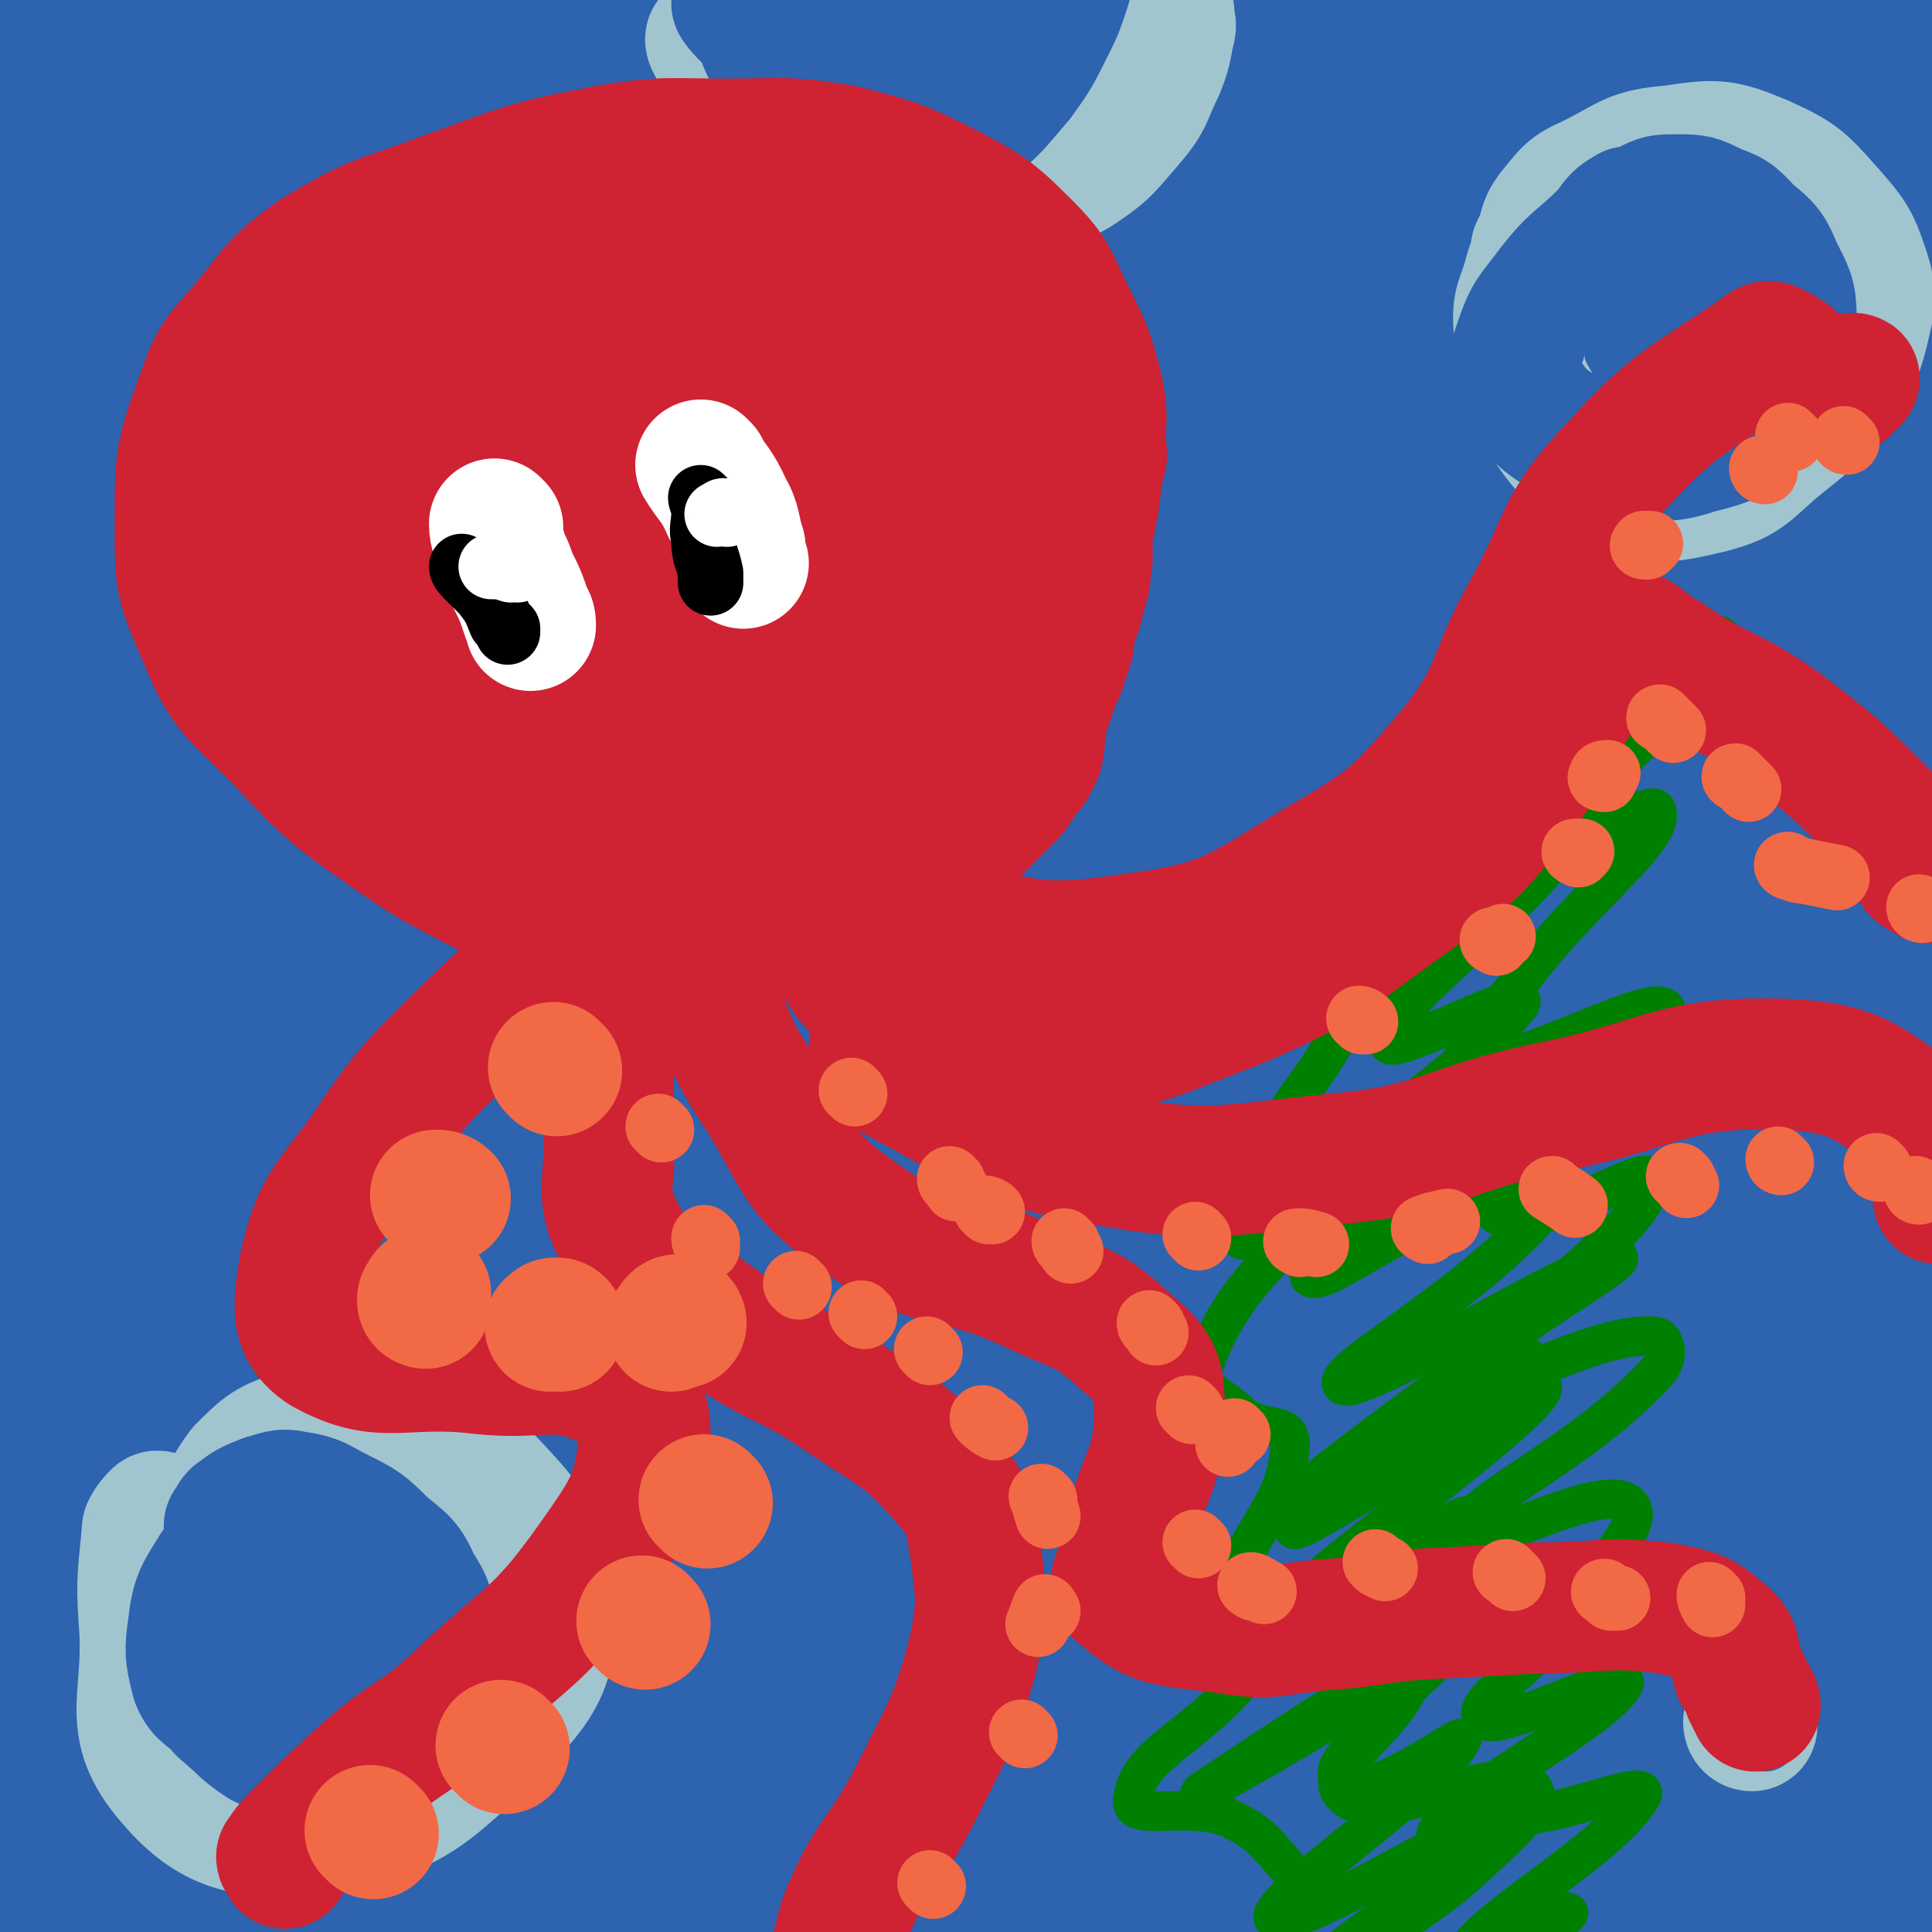 <svg viewBox='0 0 590 590' version='1.1' xmlns='http://www.w3.org/2000/svg' xmlns:xlink='http://www.w3.org/1999/xlink'><rect x="0" y="0" width="590" height="590" fill="#333333" stroke="none"/><g fill='none' stroke='#2D63AF' stroke-width='40' stroke-linecap='round' stroke-linejoin='round'><path d='M39,66c0,0 -1,-1 -1,-1 0,18 1,19 0,37 -4,53 -6,53 -9,105 -3,64 -3,64 -3,128 0,26 2,26 2,53 2,55 3,55 4,111 0,23 -1,23 -1,45 0,5 0,5 1,9 0,2 0,2 1,3 1,0 1,0 2,0 5,1 5,1 11,0 36,-4 36,-4 72,-9 52,-8 52,-13 104,-18 55,-5 56,-1 111,-1 49,-1 49,-1 98,-1 29,1 29,1 57,2 17,1 17,2 33,4 12,1 12,1 24,1 10,1 10,1 21,1 2,0 5,1 5,0 -1,0 -4,-1 -7,0 -57,3 -57,3 -114,8 -57,6 -57,12 -114,14 -67,1 -67,-7 -134,-8 -54,0 -54,3 -108,4 -24,0 -25,-3 -49,-2 -5,1 -5,2 -9,6 -5,5 -4,6 -9,12 -6,8 -6,8 -14,15 -5,5 -8,9 -11,7 -4,-2 -3,-7 -2,-14 3,-34 5,-34 10,-67 5,-34 5,-34 10,-68 7,-45 8,-45 14,-91 6,-41 8,-41 10,-83 1,-32 -1,-32 -4,-65 -5,-41 -6,-41 -11,-82 -4,-29 -2,-29 -6,-58 -2,-13 -3,-16 -6,-26 0,-1 0,2 0,4 2,48 5,48 4,96 -2,73 -7,73 -9,146 -2,71 2,71 1,143 0,39 -1,39 -2,78 -1,19 -1,27 -3,38 -1,3 -2,-4 -2,-9 -1,-79 -2,-79 0,-157 2,-70 7,-70 9,-140 2,-50 0,-50 -1,-100 -1,-40 -3,-40 -4,-81 -1,-27 0,-28 1,-54 0,-1 0,0 1,1 6,6 4,10 12,13 17,7 18,7 37,8 26,1 27,0 52,-3 37,-4 37,-7 74,-12 45,-7 45,-11 90,-12 38,-1 39,2 76,8 20,3 20,6 40,10 26,5 26,4 53,7 15,3 15,3 31,4 11,1 11,1 22,0 4,0 5,-1 9,-2 0,-1 0,-2 -1,-2 -3,-3 -3,-5 -7,-5 -26,-5 -27,-5 -54,-5 -47,0 -48,3 -95,5 -41,2 -41,3 -82,3 -49,0 -50,0 -99,-1 -26,-1 -29,0 -52,-3 -2,0 1,-3 3,-3 41,-2 42,1 83,0 64,-2 64,-4 129,-5 58,-1 58,-1 116,0 40,1 40,0 80,3 25,1 25,3 51,5 4,1 4,1 9,1 1,0 1,0 1,0 1,0 2,0 2,1 0,1 0,1 0,2 0,1 0,1 0,2 0,2 -1,2 -1,4 -1,9 0,9 -1,17 -5,23 -6,23 -10,46 -7,32 -11,31 -14,64 -3,33 -1,33 0,67 2,35 3,35 6,71 2,31 2,31 3,62 1,30 0,30 1,60 2,30 4,30 6,61 2,19 2,19 2,39 1,17 1,17 1,33 0,7 0,7 0,14 0,3 0,3 0,6 1,5 1,4 2,9 0,2 0,2 0,4 0,2 0,2 0,4 0,0 0,0 0,1 -1,0 -1,1 -2,0 -2,0 -1,-2 -3,-2 -15,-4 -15,-5 -30,-6 -25,-1 -25,1 -51,3 -31,2 -31,4 -63,5 -33,2 -33,0 -66,-1 -36,0 -36,0 -71,-1 -38,0 -38,1 -76,0 -25,0 -25,0 -51,-1 -32,-1 -32,-1 -64,-2 -29,-2 -29,-5 -57,-5 -9,1 -16,4 -18,6 -1,2 6,3 13,3 36,1 37,2 73,-1 46,-4 46,-9 92,-13 54,-4 54,-3 108,-2 60,2 60,8 120,9 54,1 54,-1 108,-4 13,-1 13,0 25,-3 1,0 1,-2 0,-2 -24,-6 -25,-9 -51,-10 -48,-4 -48,0 -96,0 -31,0 -34,3 -62,-1 -3,-1 -4,-8 0,-8 32,-7 50,-3 73,-8 5,-1 -8,-4 -16,-3 -76,4 -77,13 -153,14 -60,0 -60,-5 -119,-12 -19,-3 -19,-5 -38,-7 -21,-2 -22,2 -42,-2 -11,-2 -19,1 -21,-9 -6,-34 3,-39 6,-78 6,-78 11,-78 11,-156 1,-78 -6,-78 -10,-156 -3,-65 -3,-65 -5,-129 0,-10 0,-27 1,-21 5,24 9,40 13,81 7,89 3,90 9,179 6,87 8,86 14,173 3,47 8,73 6,95 -1,8 -12,-16 -13,-35 -6,-149 -8,-150 -2,-300 3,-78 11,-103 21,-154 1,-11 2,15 1,31 -6,99 -18,99 -15,198 3,92 15,92 26,183 5,38 9,66 7,77 -1,6 -10,-21 -12,-44 -7,-110 -5,-111 -4,-222 0,-87 4,-87 6,-175 0,-36 -2,-76 -1,-72 0,7 -1,48 2,95 8,99 10,99 20,198 14,134 12,134 28,268 1,12 8,32 7,23 -12,-72 -24,-92 -32,-184 -10,-119 6,-121 -6,-239 -7,-69 -7,-72 -31,-135 -8,-22 -16,-17 -32,-35 -1,-1 -2,-3 -1,-3 9,4 11,7 23,10 25,7 25,7 51,10 50,5 50,3 101,6 63,3 63,2 126,6 58,3 58,6 116,8 39,1 39,-3 78,-3 13,0 15,1 26,2 1,0 -2,-1 -2,0 -6,9 -7,9 -10,20 -16,52 -21,52 -28,106 -7,59 -1,60 -1,121 0,46 -3,46 1,92 3,35 9,35 13,70 4,40 3,40 4,80 0,7 -1,20 -1,14 1,-36 -3,-49 3,-97 6,-52 15,-50 21,-102 8,-64 6,-64 8,-129 2,-44 0,-44 0,-89 0,-25 0,-25 0,-51 0,-9 0,-15 0,-18 0,-1 0,4 0,9 0,25 0,25 0,51 0,34 0,34 0,68 0,28 0,28 0,57 0,36 0,36 0,72 0,33 0,33 0,66 0,30 1,30 0,61 0,22 -2,22 -2,45 0,16 1,16 1,32 0,9 0,10 -1,19 0,1 -2,2 -2,1 -7,-20 -8,-21 -11,-42 -9,-47 -9,-47 -15,-94 -5,-46 -3,-47 -8,-93 -5,-57 -7,-57 -11,-114 -4,-58 2,-60 -6,-116 -1,-11 -7,-12 -12,-19 -1,-1 -1,2 -1,3 0,63 -2,63 0,125 2,83 5,83 8,165 1,48 3,48 2,96 -2,54 -2,57 -8,108 0,2 -4,2 -4,0 -5,-59 -8,-61 -6,-123 2,-70 10,-70 14,-140 3,-49 20,-87 0,-98 -21,-11 -45,23 -82,55 -134,119 -142,121 -261,247 -8,9 -5,27 6,24 117,-29 124,-45 248,-87 47,-15 122,-37 94,-28 -114,37 -206,62 -379,121 -8,3 9,4 17,3 145,-6 243,-8 289,-16 24,-4 -74,-7 -148,-7 -98,0 -224,13 -196,7 50,-10 252,-34 354,-39 28,-1 -47,20 -95,28 -105,17 -234,20 -213,23 32,6 160,-5 319,-6 48,0 121,5 95,3 -86,-9 -160,-18 -320,-26 -64,-3 -151,7 -128,2 49,-10 135,-21 271,-32 54,-5 135,0 109,1 -70,3 -151,0 -301,9 -29,1 -78,13 -57,12 122,-11 171,-17 341,-38 6,-1 17,-6 11,-5 -187,11 -245,17 -396,29 -20,2 27,-2 54,-2 194,-4 257,-20 388,-7 27,2 -32,30 -72,37 -161,27 -309,37 -328,31 -16,-5 129,-26 258,-52 30,-6 82,-13 61,-12 -105,5 -240,21 -313,25 -26,1 58,-12 115,-16 146,-10 185,-8 293,-12 16,-1 -22,1 -44,2 -160,10 -204,17 -320,19 -19,0 24,-12 50,-15 158,-18 282,-16 317,-28 22,-7 -102,-12 -204,-9 -128,3 -242,21 -255,20 -11,0 103,-14 207,-22 131,-11 159,-8 263,-15 12,-1 -15,-1 -31,-1 -163,1 -164,5 -326,3 -13,-1 -37,-7 -26,-9 147,-24 242,-27 342,-43 26,-5 -46,-2 -91,1 -172,12 -315,28 -344,31 -21,1 122,-15 244,-24 102,-8 241,-14 205,-12 -74,5 -383,24 -425,25 -28,0 144,-18 287,-22 53,-2 138,5 105,10 -144,21 -385,40 -460,43 -38,1 117,-24 235,-35 133,-12 304,-20 267,-10 -65,19 -442,59 -473,67 -23,7 250,-22 366,-36 26,-3 -41,1 -82,4 -91,4 -207,11 -183,10 42,-3 273,-8 315,-20 24,-7 -92,-12 -183,-18 -77,-6 -188,1 -155,-5 86,-14 312,-27 392,-36 34,-3 -82,8 -165,12 -132,7 -238,18 -265,12 -18,-5 87,-23 176,-32 93,-10 180,-3 187,-6 6,-3 -80,-6 -160,-4 -137,3 -211,12 -275,15 -23,1 50,-5 100,-8 142,-9 142,-11 283,-18 16,-1 46,3 33,3 -153,2 -263,1 -365,0 -29,0 51,0 102,-2 155,-6 234,-6 309,-13 26,-3 -54,-6 -107,-6 -155,0 -298,10 -309,5 -10,-4 133,-18 266,-23 64,-2 157,8 128,9 -78,3 -280,5 -341,-2 -29,-3 81,-13 161,-17 98,-6 210,-1 197,-2 -17,-3 -130,-5 -256,-7 -2,0 0,2 1,2 156,-2 244,-6 313,-7 26,0 -61,3 -121,4 -155,3 -302,10 -310,5 -8,-5 139,-24 277,-26 61,-1 152,22 121,21 -96,-4 -256,-18 -374,-31 -27,-3 42,-2 84,-2 139,0 256,1 277,0 15,0 -103,-2 -205,-1 -109,1 -207,11 -218,7 -8,-3 89,-13 179,-19 125,-10 185,-8 251,-14 20,-2 -39,-5 -78,-4 -146,2 -224,9 -292,8 -24,0 54,-4 107,-10 106,-13 152,-18 212,-26 16,-3 -30,2 -60,4 -169,10 -339,21 -339,20 1,-2 170,-21 340,-26 61,-2 141,11 122,10 -35,-1 -115,-11 -230,-13 -87,-1 -202,11 -174,6 54,-9 169,-21 338,-35 37,-3 100,2 75,2 -129,-1 -191,0 -382,-3 -11,0 -30,-2 -21,-3 135,-22 173,-26 308,-44 9,-2 -9,5 -20,5 -136,6 -137,4 -274,6 -9,1 -26,-1 -18,-1 106,-8 123,-14 247,-16 49,-1 116,10 98,9 -36,0 -102,-6 -205,-11 -80,-5 -153,-5 -159,-8 -6,-3 68,-6 136,-5 106,1 221,8 213,7 -10,-1 -124,-10 -249,-11 -58,0 -139,9 -116,9 50,-2 131,-15 262,-13 85,1 160,13 169,18 7,3 -69,-3 -137,-2 -100,1 -173,1 -199,5 -15,2 58,5 117,7 91,3 91,0 183,3 5,0 16,2 11,2 -90,8 -172,9 -200,14 -16,3 56,4 112,3 53,-2 84,-9 105,-8 9,0 -22,5 -44,9 -60,11 -121,21 -120,21 1,0 62,-12 124,-22 23,-3 52,-5 45,-5 -14,1 -44,2 -87,7 -31,3 -73,9 -63,11 19,3 61,-1 121,-1 '/></g>
<g fill='none' stroke='#A0C5CF' stroke-width='40' stroke-linecap='round' stroke-linejoin='round'><path d='M535,527c-1,0 -1,-1 -1,-1 '/><path d='M472,77c0,0 -1,-1 -1,-1 -2,3 -3,4 -4,8 -2,8 -4,8 -3,17 0,11 -1,13 5,23 9,13 10,16 25,23 12,6 15,5 28,2 12,-3 12,-6 22,-14 10,-8 10,-8 18,-19 4,-6 5,-7 7,-15 2,-9 3,-10 0,-19 -3,-9 -4,-10 -11,-18 -8,-9 -9,-10 -20,-15 -12,-5 -14,-5 -27,-3 -13,1 -13,3 -25,9 -7,3 -7,4 -12,10 -3,4 -2,5 -4,10 -1,1 -1,1 -1,3 '/><path d='M49,464c0,0 0,-1 -1,-1 -1,1 -2,2 -3,4 -1,13 -2,14 -1,28 2,23 -6,31 7,47 13,16 24,19 46,16 28,-4 33,-10 54,-30 14,-14 18,-20 17,-39 -2,-20 -7,-24 -22,-40 -10,-10 -13,-9 -27,-12 -13,-2 -15,-2 -27,1 -10,3 -11,4 -18,11 -6,8 -5,10 -9,19 -1,3 -1,3 -1,5 '/><path d='M218,13c0,0 -1,-1 -1,-1 0,1 1,2 2,4 1,4 1,4 3,7 8,13 6,15 16,26 11,10 11,11 25,15 14,5 16,5 31,2 18,-4 19,-5 35,-14 9,-6 9,-7 16,-15 6,-7 5,-8 9,-16 2,-5 2,-6 3,-11 1,-3 0,-3 0,-5 0,0 0,0 0,-1 '/></g>
<g fill='none' stroke='#2D63AF' stroke-width='40' stroke-linecap='round' stroke-linejoin='round'><path d='M80,470c0,0 0,-1 -1,-1 0,0 -1,-1 -1,-1 -6,5 -8,5 -12,11 -5,8 -6,9 -7,18 -1,7 -1,8 1,16 2,5 4,4 8,9 6,5 6,6 12,10 4,2 4,2 9,2 7,1 7,1 14,0 6,0 8,1 12,-3 8,-8 8,-9 13,-19 3,-7 3,-7 3,-14 0,-7 0,-8 -4,-14 -3,-7 -4,-7 -10,-12 -6,-6 -6,-6 -14,-10 -6,-3 -6,-4 -13,-5 -4,-1 -5,0 -9,1 -5,2 -5,2 -9,5 -1,1 -1,2 -2,3 '/></g>
<g fill='none' stroke='#2D63AF' stroke-width='20' stroke-linecap='round' stroke-linejoin='round'><path d='M539,531c-1,0 -1,-1 -1,-1 '/></g>
<g fill='none' stroke='#2D63AF' stroke-width='40' stroke-linecap='round' stroke-linejoin='round'><path d='M507,68c-1,0 -1,0 -1,-1 -1,0 -1,0 -2,0 -2,-1 -2,-1 -4,-2 -2,0 -2,-1 -3,0 -4,2 -4,4 -7,7 -8,8 -9,7 -16,16 -6,8 -7,8 -10,17 -2,6 -3,8 0,13 6,10 8,11 19,17 6,4 7,2 15,3 10,1 11,2 20,-1 12,-3 13,-4 22,-12 5,-5 4,-7 6,-14 1,-7 2,-7 1,-14 0,-7 -1,-8 -4,-14 -3,-7 -3,-7 -9,-12 -4,-4 -4,-5 -10,-7 -6,-3 -6,-3 -12,-3 -5,0 -5,0 -9,2 -3,2 -3,2 -5,4 -1,1 -1,1 -2,2 '/><path d='M226,2c0,0 -1,-1 -1,-1 2,3 3,3 6,7 3,5 2,6 6,11 8,12 7,12 17,22 6,7 6,9 14,11 5,2 7,1 13,-2 8,-3 8,-4 14,-10 9,-7 9,-8 16,-16 5,-7 5,-7 9,-15 3,-6 3,-6 5,-12 1,-3 1,-3 1,-7 1,0 0,0 0,-1 '/></g>
<g fill='none' stroke='#008000' stroke-width='12' stroke-linecap='round' stroke-linejoin='round'><path d='M399,582c0,0 -1,-1 -1,-1 -3,-6 -1,-7 -5,-11 -8,-9 -8,-10 -18,-15 -14,-5 -31,2 -29,-6 2,-14 19,-18 35,-38 3,-3 3,-4 2,-9 -2,-6 -9,-5 -8,-12 5,-24 18,-28 19,-49 0,-8 -10,-3 -16,-10 -7,-6 -13,-7 -10,-15 11,-30 30,-34 39,-60 2,-6 -17,1 -17,-4 0,-13 8,-17 17,-33 11,-19 28,-29 24,-36 -4,-6 -36,17 -41,11 -4,-6 11,-18 24,-35 2,-3 2,-4 6,-6 1,-1 2,2 4,1 18,-10 18,-12 36,-23 1,0 1,0 2,-1 2,-1 1,-2 3,-3 30,-17 59,-38 61,-32 3,8 -26,30 -51,59 -6,7 -16,15 -11,14 11,-3 42,-27 42,-20 2,8 -20,24 -39,48 -10,14 -25,26 -18,28 13,4 59,-24 60,-15 2,11 -33,28 -53,56 -3,4 2,8 6,7 20,-1 43,-19 42,-11 -1,15 -47,42 -47,56 0,10 28,-10 48,-9 4,0 5,7 1,11 -25,27 -58,39 -61,51 -2,8 43,-18 52,-11 7,5 -8,19 -20,36 -10,16 -29,25 -24,30 4,5 45,-17 43,-11 -5,11 -50,33 -57,45 -4,7 17,-3 35,-6 14,-3 31,-10 27,-4 -10,16 -47,36 -54,48 -4,5 30,-14 32,-13 1,1 -13,8 -25,16 -5,3 -11,7 -11,6 1,-1 7,-4 13,-9 '/><path d='M447,503c0,0 -1,-1 -1,-1 -16,9 -16,10 -33,19 -23,14 -51,30 -46,26 8,-5 60,-41 73,-44 8,-1 -20,18 -31,36 -2,4 1,8 5,7 15,-2 36,-20 32,-14 -8,14 -61,49 -57,54 4,6 70,-36 74,-33 4,3 -51,39 -57,45 -3,4 22,-9 40,-24 13,-12 28,-24 21,-29 -11,-7 -48,14 -57,3 -8,-8 20,-22 22,-39 1,-8 -11,-4 -17,-11 -2,-3 -3,-5 0,-8 13,-15 38,-28 32,-27 -8,3 -63,41 -59,33 8,-12 81,-63 83,-72 2,-6 -74,46 -76,43 -1,-3 71,-51 71,-53 0,-3 -65,43 -70,44 -4,1 27,-22 54,-42 21,-17 51,-33 43,-32 -12,2 -78,43 -83,39 -5,-4 38,-26 62,-54 4,-4 -2,-10 -7,-9 -31,9 -61,34 -65,30 -3,-3 41,-30 50,-44 3,-5 -15,1 -27,7 -22,10 -49,32 -43,24 14,-15 68,-49 84,-70 6,-9 -42,18 -40,11 4,-15 26,-27 51,-56 2,-3 6,-8 3,-7 -10,2 -26,15 -30,13 -3,-2 19,-19 17,-21 -2,-3 -12,6 -25,12 '/></g>
<g fill='none' stroke='#CF2233' stroke-width='12' stroke-linecap='round' stroke-linejoin='round'><path d='M179,265c0,0 0,-1 -1,-1 -6,-1 -6,0 -12,-1 -7,-2 -7,-3 -15,-4 -14,-4 -15,-2 -28,-7 -13,-4 -15,-3 -26,-12 -10,-8 -9,-10 -16,-22 -8,-16 -8,-16 -14,-33 -4,-10 -4,-10 -6,-21 -1,-5 0,-5 0,-10 1,-5 2,-5 3,-11 1,-6 1,-6 2,-13 1,-2 1,-2 1,-5 0,0 0,0 0,-1 '/></g>
<g fill='none' stroke='#CF2233' stroke-width='40' stroke-linecap='round' stroke-linejoin='round'><path d='M198,292c0,0 0,-1 -1,-1 -1,0 -1,1 -2,1 -1,-1 -1,-1 -2,-2 -7,-2 -7,-2 -15,-5 -11,-4 -11,-4 -22,-9 -18,-10 -19,-9 -35,-20 -20,-14 -20,-14 -36,-31 -14,-14 -16,-14 -23,-31 -7,-16 -7,-17 -7,-34 0,-20 0,-21 7,-40 4,-12 6,-12 15,-23 8,-10 8,-11 19,-19 18,-11 19,-10 38,-17 25,-9 25,-10 51,-15 18,-3 19,-2 37,-2 18,0 18,-1 36,2 15,4 16,4 30,11 13,7 14,7 25,18 9,9 8,10 14,22 5,10 5,10 8,21 2,9 1,9 1,18 1,4 0,4 -1,9 -1,9 -1,9 -3,18 0,4 0,4 0,8 -1,5 0,5 -2,10 -1,5 -1,5 -3,10 -1,5 0,5 -2,9 -1,4 -1,4 -3,8 -1,3 -1,3 -2,6 -1,3 -1,3 -2,6 0,2 0,2 -1,4 0,2 1,2 0,4 0,2 0,2 -1,3 -1,3 -1,3 -3,5 -2,3 -2,3 -4,6 -2,2 -2,2 -4,4 -3,3 -3,3 -6,6 -3,3 -3,3 -7,6 -8,6 -8,6 -17,11 -8,4 -9,4 -17,6 -10,3 -10,3 -20,5 -12,2 -12,2 -24,4 -8,1 -8,0 -16,2 -1,0 -1,1 -1,2 '/><path d='M226,277c0,0 0,0 -1,-1 -1,-1 -1,-3 -3,-3 -7,-1 -8,-2 -14,0 -17,5 -17,6 -32,15 -17,11 -17,12 -32,26 -18,18 -19,18 -33,39 -11,15 -14,16 -18,34 -2,12 -3,19 6,25 18,10 24,3 48,6 19,2 22,-3 38,4 9,3 12,7 12,16 -2,19 -4,22 -16,39 -17,24 -20,22 -42,43 -12,11 -13,9 -26,20 -11,10 -11,10 -21,20 -3,3 -4,4 -6,7 0,1 1,1 1,2 '/><path d='M211,287c0,0 0,-1 -1,-1 -1,0 -2,-1 -2,-1 1,3 3,4 5,9 10,20 7,22 20,41 12,20 11,24 30,37 22,16 26,9 52,21 14,7 16,5 28,16 8,7 11,9 11,19 1,22 -6,22 -10,45 -1,7 -6,11 -1,14 10,9 15,8 30,10 17,3 17,0 34,-1 13,-1 13,-2 26,-3 19,-1 19,-1 37,-2 19,0 20,-2 38,0 10,2 11,2 18,8 5,4 3,6 5,12 2,3 2,3 3,6 1,1 1,1 1,2 1,1 1,1 1,2 '/><path d='M263,264c0,0 -1,-1 -1,-1 2,4 1,7 6,10 8,7 9,8 19,10 28,5 29,8 57,4 29,-4 31,-6 57,-22 24,-14 25,-15 43,-36 15,-19 11,-22 23,-43 12,-22 9,-25 26,-43 19,-21 22,-20 45,-36 2,-2 3,-1 5,0 6,3 5,5 11,9 3,2 3,1 6,2 2,1 2,1 3,1 1,-1 0,-2 1,-3 1,0 3,-1 2,0 -1,0 -2,1 -5,3 '/><path d='M249,286c0,0 -1,-1 -1,-1 2,2 3,3 6,6 6,7 4,9 13,13 22,11 23,16 48,16 30,1 32,-2 61,-13 31,-13 31,-16 58,-35 16,-12 16,-12 28,-27 10,-13 8,-14 17,-28 7,-11 8,-11 15,-22 1,-1 1,-3 2,-2 6,2 6,4 13,8 16,11 18,9 34,20 17,13 17,13 32,28 7,7 5,8 10,16 1,2 2,1 4,3 '/><path d='M186,313c0,0 -1,-1 -1,-1 0,3 1,5 1,9 0,11 -1,12 0,23 1,17 -4,20 4,34 8,16 13,14 28,25 19,14 21,11 40,24 16,11 18,10 31,25 8,9 7,11 9,22 2,16 2,17 -1,32 -6,21 -7,21 -17,41 -10,20 -14,19 -22,39 -3,10 -4,14 2,21 6,9 11,6 22,12 '/><path d='M268,320c0,0 -1,-1 -1,-1 3,4 2,7 7,10 27,14 27,18 56,24 38,7 39,5 77,1 34,-3 33,-9 67,-16 35,-7 36,-14 71,-13 21,1 25,5 41,17 7,5 4,9 6,18 1,3 0,3 0,5 0,0 0,0 0,1 '/><path d='M231,271c0,0 0,-1 -1,-1 -2,-1 -2,-1 -5,-2 -16,-6 -15,-6 -31,-12 -18,-6 -19,-4 -37,-12 -17,-7 -17,-8 -32,-19 -19,-16 -24,-15 -36,-35 -11,-19 -12,-23 -11,-45 0,-20 1,-25 14,-40 12,-15 17,-13 37,-20 21,-8 22,-6 45,-10 25,-5 26,-8 51,-7 18,0 19,0 35,8 19,10 26,9 35,27 11,24 7,30 4,58 -3,38 -2,41 -18,75 -11,26 -17,22 -35,45 -2,2 -3,5 -3,3 6,-10 7,-14 15,-27 2,-3 3,-3 6,-5 '/><path d='M289,162c0,0 0,0 -1,-1 -12,-11 -10,-14 -24,-23 -25,-16 -25,-20 -54,-26 -31,-7 -49,-17 -65,2 -23,25 -32,60 -13,88 21,30 58,42 91,28 33,-15 39,-44 41,-87 2,-30 -6,-59 -32,-60 -48,0 -88,15 -114,59 -20,34 -6,71 22,96 21,20 57,18 75,-6 27,-39 40,-90 14,-119 -27,-29 -70,-15 -121,3 -25,8 -40,27 -32,48 14,36 42,70 76,65 34,-4 56,-42 59,-83 3,-30 -34,-67 -47,-58 -19,12 -30,56 -17,100 13,41 39,75 67,68 32,-7 56,-55 53,-97 -1,-28 -46,-56 -61,-42 -23,23 -31,79 -14,117 11,23 55,24 71,6 20,-22 12,-69 2,-85 -5,-9 -34,16 -32,35 3,34 31,76 43,72 13,-5 29,-68 7,-90 -25,-24 -67,-19 -101,-3 -17,9 -3,60 -2,52 3,-14 24,-85 11,-96 -12,-9 -58,39 -62,57 -2,11 39,16 50,2 16,-20 14,-65 6,-70 -7,-5 -21,24 -36,50 -5,8 -2,9 -4,19 '/></g>
<g fill='none' stroke='#F26946' stroke-width='40' stroke-linecap='round' stroke-linejoin='round'><path d='M114,560c0,0 -1,-1 -1,-1 '/><path d='M154,534c0,0 -1,-1 -1,-1 '/><path d='M197,496c0,0 -1,-1 -1,-1 '/><path d='M216,459c0,0 -1,-1 -1,-1 '/><path d='M208,404c0,0 0,-1 -1,-1 -1,0 -1,1 -2,2 '/><path d='M130,398c0,0 -1,0 -1,-1 0,-1 1,-1 1,-2 '/><path d='M134,366c0,0 -1,-1 -1,-1 1,0 2,0 3,1 '/><path d='M170,327c0,0 -1,-1 -1,-1 '/><path d='M171,405c0,0 0,-1 -1,-1 -1,0 -1,0 -2,1 '/></g>
<g fill='none' stroke='#F26946' stroke-width='20' stroke-linecap='round' stroke-linejoin='round'><path d='M202,345c0,0 -1,-1 -1,-1 '/><path d='M216,379c0,0 -1,-1 -1,-1 0,1 0,1 1,3 '/><path d='M244,393c0,0 -1,-1 -1,-1 '/><path d='M264,402c0,0 -1,-1 -1,-1 '/><path d='M284,413c0,0 -1,-1 -1,-1 '/><path d='M301,434c0,0 -1,-1 -1,-1 1,1 2,2 4,3 '/><path d='M319,458c0,0 -1,-1 -1,-1 1,2 1,3 2,6 0,0 0,0 0,0 '/><path d='M320,492c0,0 -1,-2 -1,-1 -1,2 -1,3 -2,5 '/><path d='M313,530c0,0 -1,-1 -1,-1 '/><path d='M285,576c0,0 -1,-1 -1,-1 '/><path d='M261,334c0,0 -1,-1 -1,-1 '/><path d='M291,361c0,0 -1,-1 -1,-1 0,1 1,1 2,3 '/><path d='M302,370c0,0 -1,-1 -1,-1 0,0 1,0 2,1 '/><path d='M326,380c0,0 -1,-1 -1,-1 0,1 1,1 2,3 '/><path d='M352,405c0,0 -1,-1 -1,-1 0,1 1,1 2,3 '/><path d='M364,431c0,0 -1,-1 -1,-1 '/><path d='M378,438c0,0 -1,-1 -1,-1 -1,1 -1,2 -2,4 '/><path d='M366,472c0,0 -1,-1 -1,-1 '/><path d='M383,485c0,0 -2,-1 -1,-1 1,0 2,1 4,2 '/><path d='M421,478c0,0 -1,-1 -1,-1 0,0 1,1 3,2 '/><path d='M461,481c0,0 -2,-1 -1,-1 0,0 1,1 2,2 '/><path d='M491,487c0,0 -2,-1 -1,-1 0,0 1,1 2,2 1,0 1,0 2,0 '/><path d='M523,488c-1,0 -1,-1 -1,-1 0,1 0,1 1,3 '/><path d='M366,378c0,0 -1,-1 -1,-1 '/><path d='M397,380c0,0 -2,-1 -1,-1 2,0 3,0 6,1 '/><path d='M436,376c0,0 -2,-1 -1,-1 2,-1 3,-1 7,-2 '/><path d='M475,364c0,0 -2,-1 -1,-1 2,2 3,2 7,5 '/><path d='M514,360c-1,0 -2,-1 -1,-1 0,1 1,1 2,3 '/><path d='M544,355c-1,0 -1,-1 -1,-1 '/><path d='M574,357c-1,0 -1,-1 -1,-1 '/><path d='M586,364c-1,0 -1,-1 -1,-1 '/><path d='M416,312c0,0 -1,-1 -1,-1 0,0 1,0 2,1 '/><path d='M457,288c0,0 -2,-1 -1,-1 0,0 1,0 3,-1 '/><path d='M482,261c0,0 -2,-1 -1,-1 0,0 1,0 2,0 '/><path d='M490,238c0,0 -2,0 -1,-1 0,-1 1,-1 2,-1 '/><path d='M508,220c-1,0 -2,-1 -1,-1 1,1 2,2 4,4 '/><path d='M531,238c-1,0 -2,-1 -1,-1 1,1 2,2 4,4 '/><path d='M547,265c-1,0 -2,-1 -1,-1 2,1 2,2 5,2 5,1 5,1 10,2 '/><path d='M587,278c-1,0 -1,-1 -1,-1 '/><path d='M503,167c-1,0 -2,0 -1,-1 0,0 1,0 2,0 '/><path d='M539,144c-1,0 -1,-1 -1,-1 '/><path d='M547,134c-1,0 -1,-1 -1,-1 '/><path d='M564,135c-1,0 -1,-1 -1,-1 '/></g>
<g fill='none' stroke='#FFFFFF' stroke-width='40' stroke-linecap='round' stroke-linejoin='round'><path d='M152,161c0,0 -1,-1 -1,-1 0,3 1,4 2,8 1,4 2,4 3,8 3,6 3,6 5,12 1,1 1,2 1,3 '/><path d='M215,143c0,0 -1,-1 -1,-1 3,5 5,6 8,13 3,5 2,6 4,12 0,2 0,3 1,5 0,0 0,0 0,0 '/></g>
<g fill='none' stroke='#000000' stroke-width='20' stroke-linecap='round' stroke-linejoin='round'><path d='M142,174c0,0 -1,-1 -1,-1 0,1 1,2 2,3 2,2 2,2 5,5 3,4 3,4 5,9 1,1 1,1 2,2 0,1 0,1 0,1 '/><path d='M215,153c0,0 -1,-1 -1,-1 0,1 1,2 1,4 0,5 -1,5 0,9 0,5 1,5 2,10 0,2 0,2 0,3 0,0 0,0 0,0 '/></g>
<g fill='none' stroke='#FFFFFF' stroke-width='20' stroke-linecap='round' stroke-linejoin='round'><path d='M222,157c0,0 0,-1 -1,-1 -1,0 -1,1 -2,1 '/><path d='M158,174c0,0 0,-1 -1,-1 -1,0 -1,1 -1,1 -3,-1 -3,-1 -6,-1 '/></g>
</svg>
